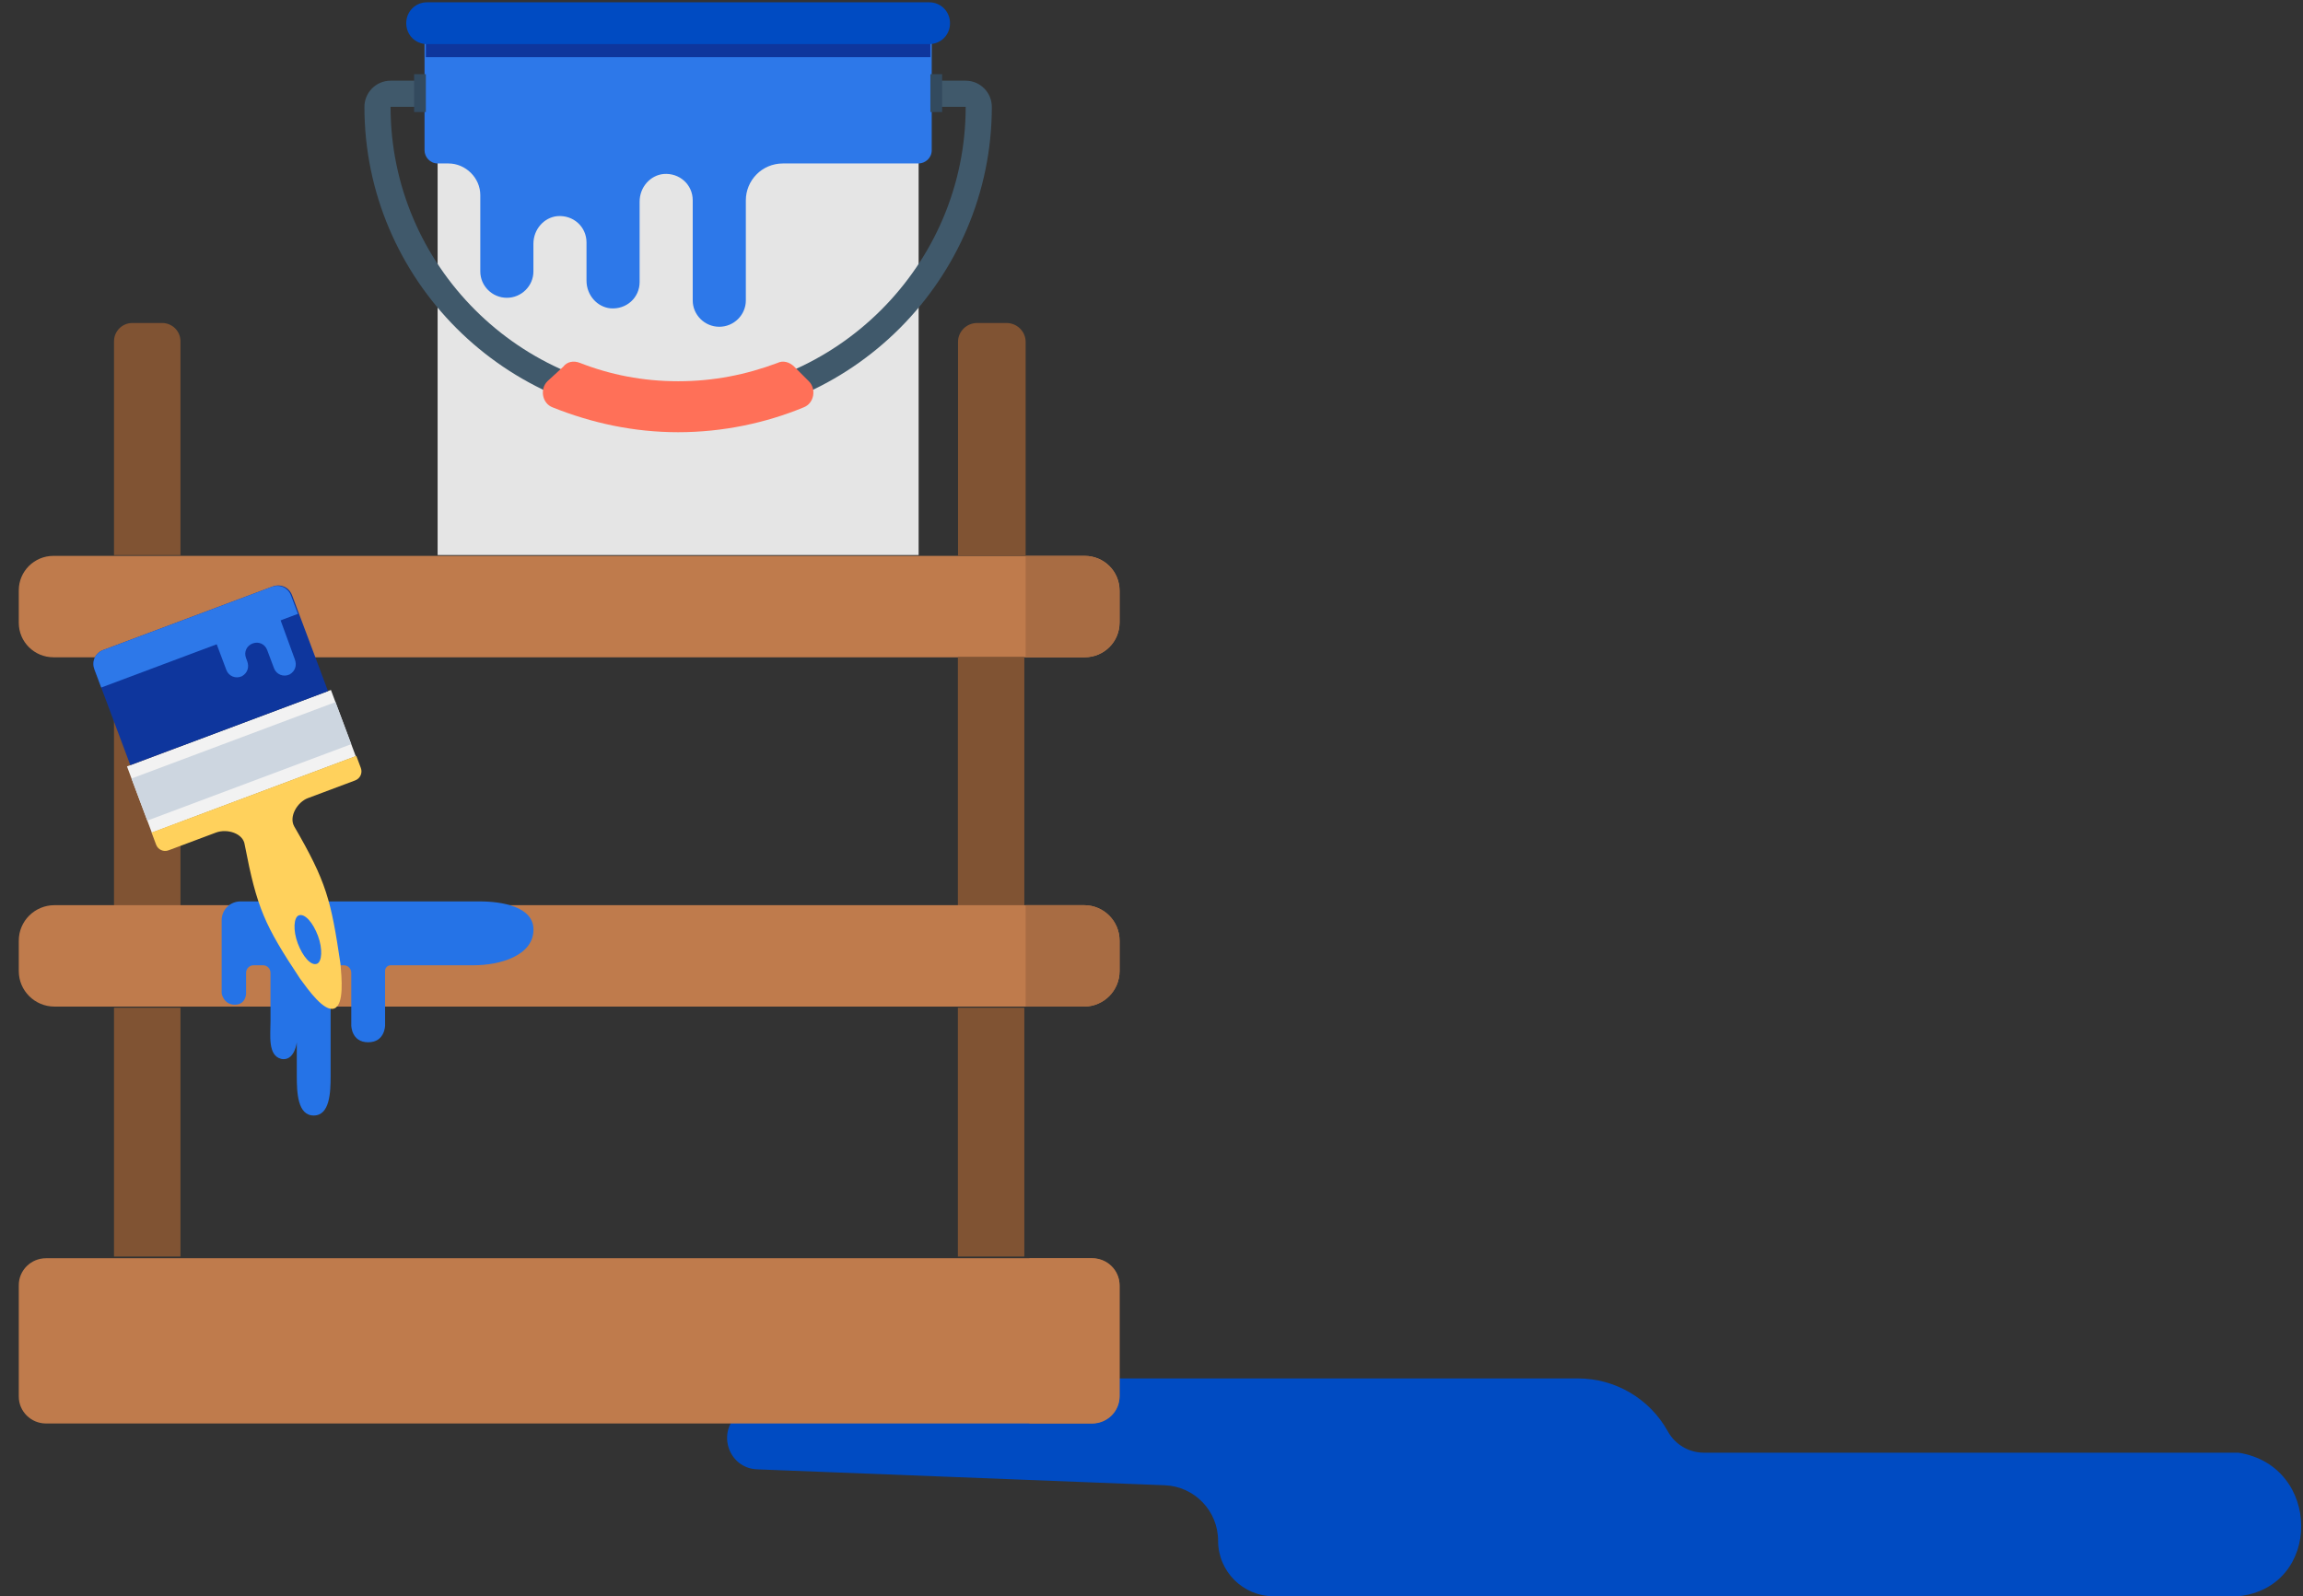 <svg width="613" height="425" viewBox="0 0 613 425" fill="none" xmlns="http://www.w3.org/2000/svg">
<rect x="0" y="0" width="613" height="425" fill="#333333" stroke="none"/>
<path d="M276.976 376.227H196.9C190.607 380.909 193.701 390.901 201.539 391.207L310.019 395.445C317.953 395.755 324.225 402.277 324.225 410.217C324.225 418.381 330.844 425 339.008 425H595.786C618.183 422.676 618.04 390.203 595.786 386.773H453.531C449.547 386.773 445.877 384.609 443.948 381.123C439.125 372.409 429.95 367 419.99 367H268.023L276.976 376.227Z" fill="#004BC2"/>
<path d="M244.517 8.961H116.483V147.779H244.517V8.961Z" fill="#E5E5E5"/>
<path d="M238.254 148.127H122.746L129.704 154.389H231.296L238.254 148.127Z" fill="#CDD6E0"/>
<path d="M113 6V40.013C113 41.766 114.414 43.52 116.534 43.52H119.361C123.956 43.52 127.843 47.377 127.843 51.935V72.273C127.843 76.13 131.024 79.286 134.911 79.286C138.798 79.286 141.979 76.13 141.979 72.273V64.909C141.979 61.052 144.806 57.896 148.34 57.546C152.581 57.195 156.115 60.351 156.115 64.558V74.727C156.115 78.584 158.942 81.74 162.476 82.091C166.717 82.442 170.251 79.286 170.251 75.078V53.688C170.251 49.831 173.078 46.675 176.613 46.325C180.853 45.974 184.387 49.13 184.387 53.337V79.987C184.387 83.844 187.568 87 191.455 87C195.343 87 198.523 83.844 198.523 79.987V53.337C198.523 48.078 202.764 43.519 208.419 43.519H244.466C246.233 43.519 248 42.117 248 40.013V6H113Z" fill="#2D78E9"/>
<path d="M257.042 21.485H247.648V28.444H257.042C257.042 70.542 222.598 104.985 180.5 104.985C138.402 104.985 103.958 70.542 103.958 28.444H110.569V21.485H103.958C100.131 21.485 97 24.617 97 28.444C97 74.369 134.575 111.944 180.5 111.944C226.425 111.944 264 74.369 264 28.444C264 24.617 260.869 21.485 257.042 21.485Z" fill="#40596B"/>
<path d="M180.5 101.506C171.106 101.506 162.408 99.767 154.406 96.635C152.666 95.94 150.927 96.287 149.883 97.679L145.708 101.506C143.62 103.594 144.316 107.421 147.1 108.464C157.537 112.639 168.67 115.075 180.5 115.075C192.329 115.075 203.81 112.639 213.9 108.464C216.683 107.421 217.379 103.594 215.291 101.506L211.464 97.679C210.073 96.287 208.333 95.94 206.941 96.635C198.591 99.767 189.893 101.506 180.5 101.506Z" fill="#FF7058"/>
<path d="M113.351 19.746H110.22V29.835H113.351V19.746Z" fill="#334A5E"/>
<path d="M250.779 19.746H247.647V29.835H250.779V19.746Z" fill="#334A5E"/>
<path d="M113.352 15.223H113.7H247.3H247.648V6.177H113.352V15.223Z" fill="#0E369D"/>
<path d="M247.3 0.61H113.7C110.569 0.61 108.133 3.046 108.133 6.177C108.133 9.308 110.569 11.744 113.7 11.744H247.3C250.431 11.744 252.867 9.308 252.867 6.177C252.867 3.046 250.431 0.61 247.3 0.61Z" fill="#004BC2"/>
<path d="M274 335V379H290.424C294.608 379 298 375.692 298 371.61V342.39C298 338.308 294.608 335 290.424 335H274Z" fill="#A86C43"/>
<path d="M14.228 175H288.772C293.869 175 298 170.894 298 165.83V157.167C298 152.104 293.869 148 288.772 148H14.228C9.131 148 5 152.106 5 157.169V165.833C5 170.894 9.131 175 14.228 175Z" fill="#BF7B4C"/>
<path d="M273 148V175H288.624C293.802 175 298 170.772 298 165.555V157.445C298 152.228 293.802 148.002 288.624 148.002H273V148Z" fill="#A86C43"/>
<path d="M272.65 334.546H254.964V268.316H272.65V334.546Z" fill="#805333"/>
<path d="M272.65 241.14H254.964V174.909H272.65V241.14Z" fill="#805333"/>
<path d="M48.036 334.546H30.35V268.316H48.036V334.546Z" fill="#805333"/>
<path d="M48.036 241.14H30.35V174.909H48.036V241.14Z" fill="#805333"/>
<path d="M30.35 147.809H48.036V90.864C48.036 88.177 45.859 86 43.172 86H35.214C32.529 86 30.35 88.177 30.35 90.864V147.809Z" fill="#805333"/>
<path d="M5 250.443V258.554C5 263.771 9.256 268 14.507 268H288.493C293.744 268 298 263.771 298 258.554V250.443C298 245.229 293.744 241 288.493 241H14.507C9.256 241 5 245.229 5 250.443H5Z" fill="#BF7B4C"/>
<path d="M12.249 379H290.753C294.754 379 298 375.787 298 371.824V342.175C298 338.213 294.754 335 290.753 335H12.249C8.246 335 5 338.213 5 342.175V371.824C5 375.787 8.246 379 12.249 379Z" fill="#BF7B4C"/>
<path d="M273 241V268H288.624C293.802 268 298 263.771 298 258.554V250.446C298 245.229 293.802 241 288.624 241H273Z" fill="#A86C43"/>
<path d="M255 91.027V148H273V91.027C273 88.251 270.716 86 267.899 86H260.101C257.284 86 255 88.251 255 91.027Z" fill="#805333"/>
<path d="M59 245C59 242.238 61.239 240 64 240H127.686C133.748 240 142 241.438 142 247.5C142 254.456 133.034 257 126.078 257H103.992C103.168 257 102.5 257.668 102.5 258.492V273C102.5 273 102.5 277.5 98 277.5C93.5 277.5 93.5 273 93.5 273V259C93.5 257.895 92.605 257 91.5 257H90C88.895 257 88 257.895 88 259V286.52C88 290.824 87.804 297 83.5 297C79.196 297 79 290.824 79 286.52V277.5C79 277.5 78.5 282 75.5 282C75.258 282 75.032 281.971 74.822 281.917C71.247 281.002 72 275.651 72 271.961V259C72 257.895 71.105 257 70 257H67.5C66.395 257 65.5 257.895 65.5 259V264.5C65.5 264.5 65.5 267.5 62.5 267.5C59.5 267.5 59 264.5 59 264.5V257V245Z" fill="#2573E7"/>
<path d="M40.414 221.706L94.704 201.36L88.088 183.706L33.798 204.052L40.414 221.706Z" fill="#F2F2F2"/>
<path d="M39.205 218.479L93.495 198.133L89.297 186.934L35.007 207.279L39.205 218.479Z" fill="#CDD6E0"/>
<path d="M34.693 203.728L87.311 184.01L77.753 158.506C76.948 156.359 74.734 155.352 72.586 156.156L27.486 173.058C25.338 173.863 24.331 176.077 25.136 178.225L34.693 203.728Z" fill="#0E369D"/>
<path d="M26.946 183.057L79.295 163.439L77.484 158.607C76.679 156.459 74.465 155.452 72.317 156.257L27.485 173.058C25.338 173.863 24.331 176.077 25.135 178.225L26.946 183.057Z" fill="#2D78E9"/>
<path d="M40.343 221.664L41.55 224.886C42.053 226.228 43.53 226.899 44.872 226.396L57.489 221.668C60.442 220.561 64.754 221.854 65.139 224.924C68.39 241.769 70.369 246.232 79.879 260.579C82.076 263.583 86.286 269.506 88.97 268.5C91.655 267.494 90.935 260.263 90.617 256.555C88.087 239.592 86.914 234.827 78.293 219.994C76.834 217.327 79.234 213.519 81.919 212.513L94.536 207.784C95.879 207.281 96.55 205.805 96.047 204.463L94.84 201.241L40.343 221.664ZM79.26 251.167C77.952 247.677 78.188 244.221 79.53 243.718C81.141 243.114 83.321 245.665 84.629 249.155C85.937 252.645 85.701 256.101 84.359 256.604C82.748 257.207 80.568 254.657 79.26 251.167Z" fill="#FFD15C"/>
<path d="M73.122 160.854L78.471 175.535C79.074 177.146 78.588 178.706 77.077 179.578C75.383 180.366 73.537 179.527 72.934 177.916L71.123 173.084C70.519 171.473 68.858 170.718 67.248 171.322C65.637 171.925 64.881 173.586 65.485 175.197L65.787 176.002C66.391 177.613 65.904 179.173 64.394 180.045C62.699 180.833 60.853 179.994 60.25 178.383L56.225 167.645L73.122 160.854Z" fill="#2D78E9"/>
</svg>
